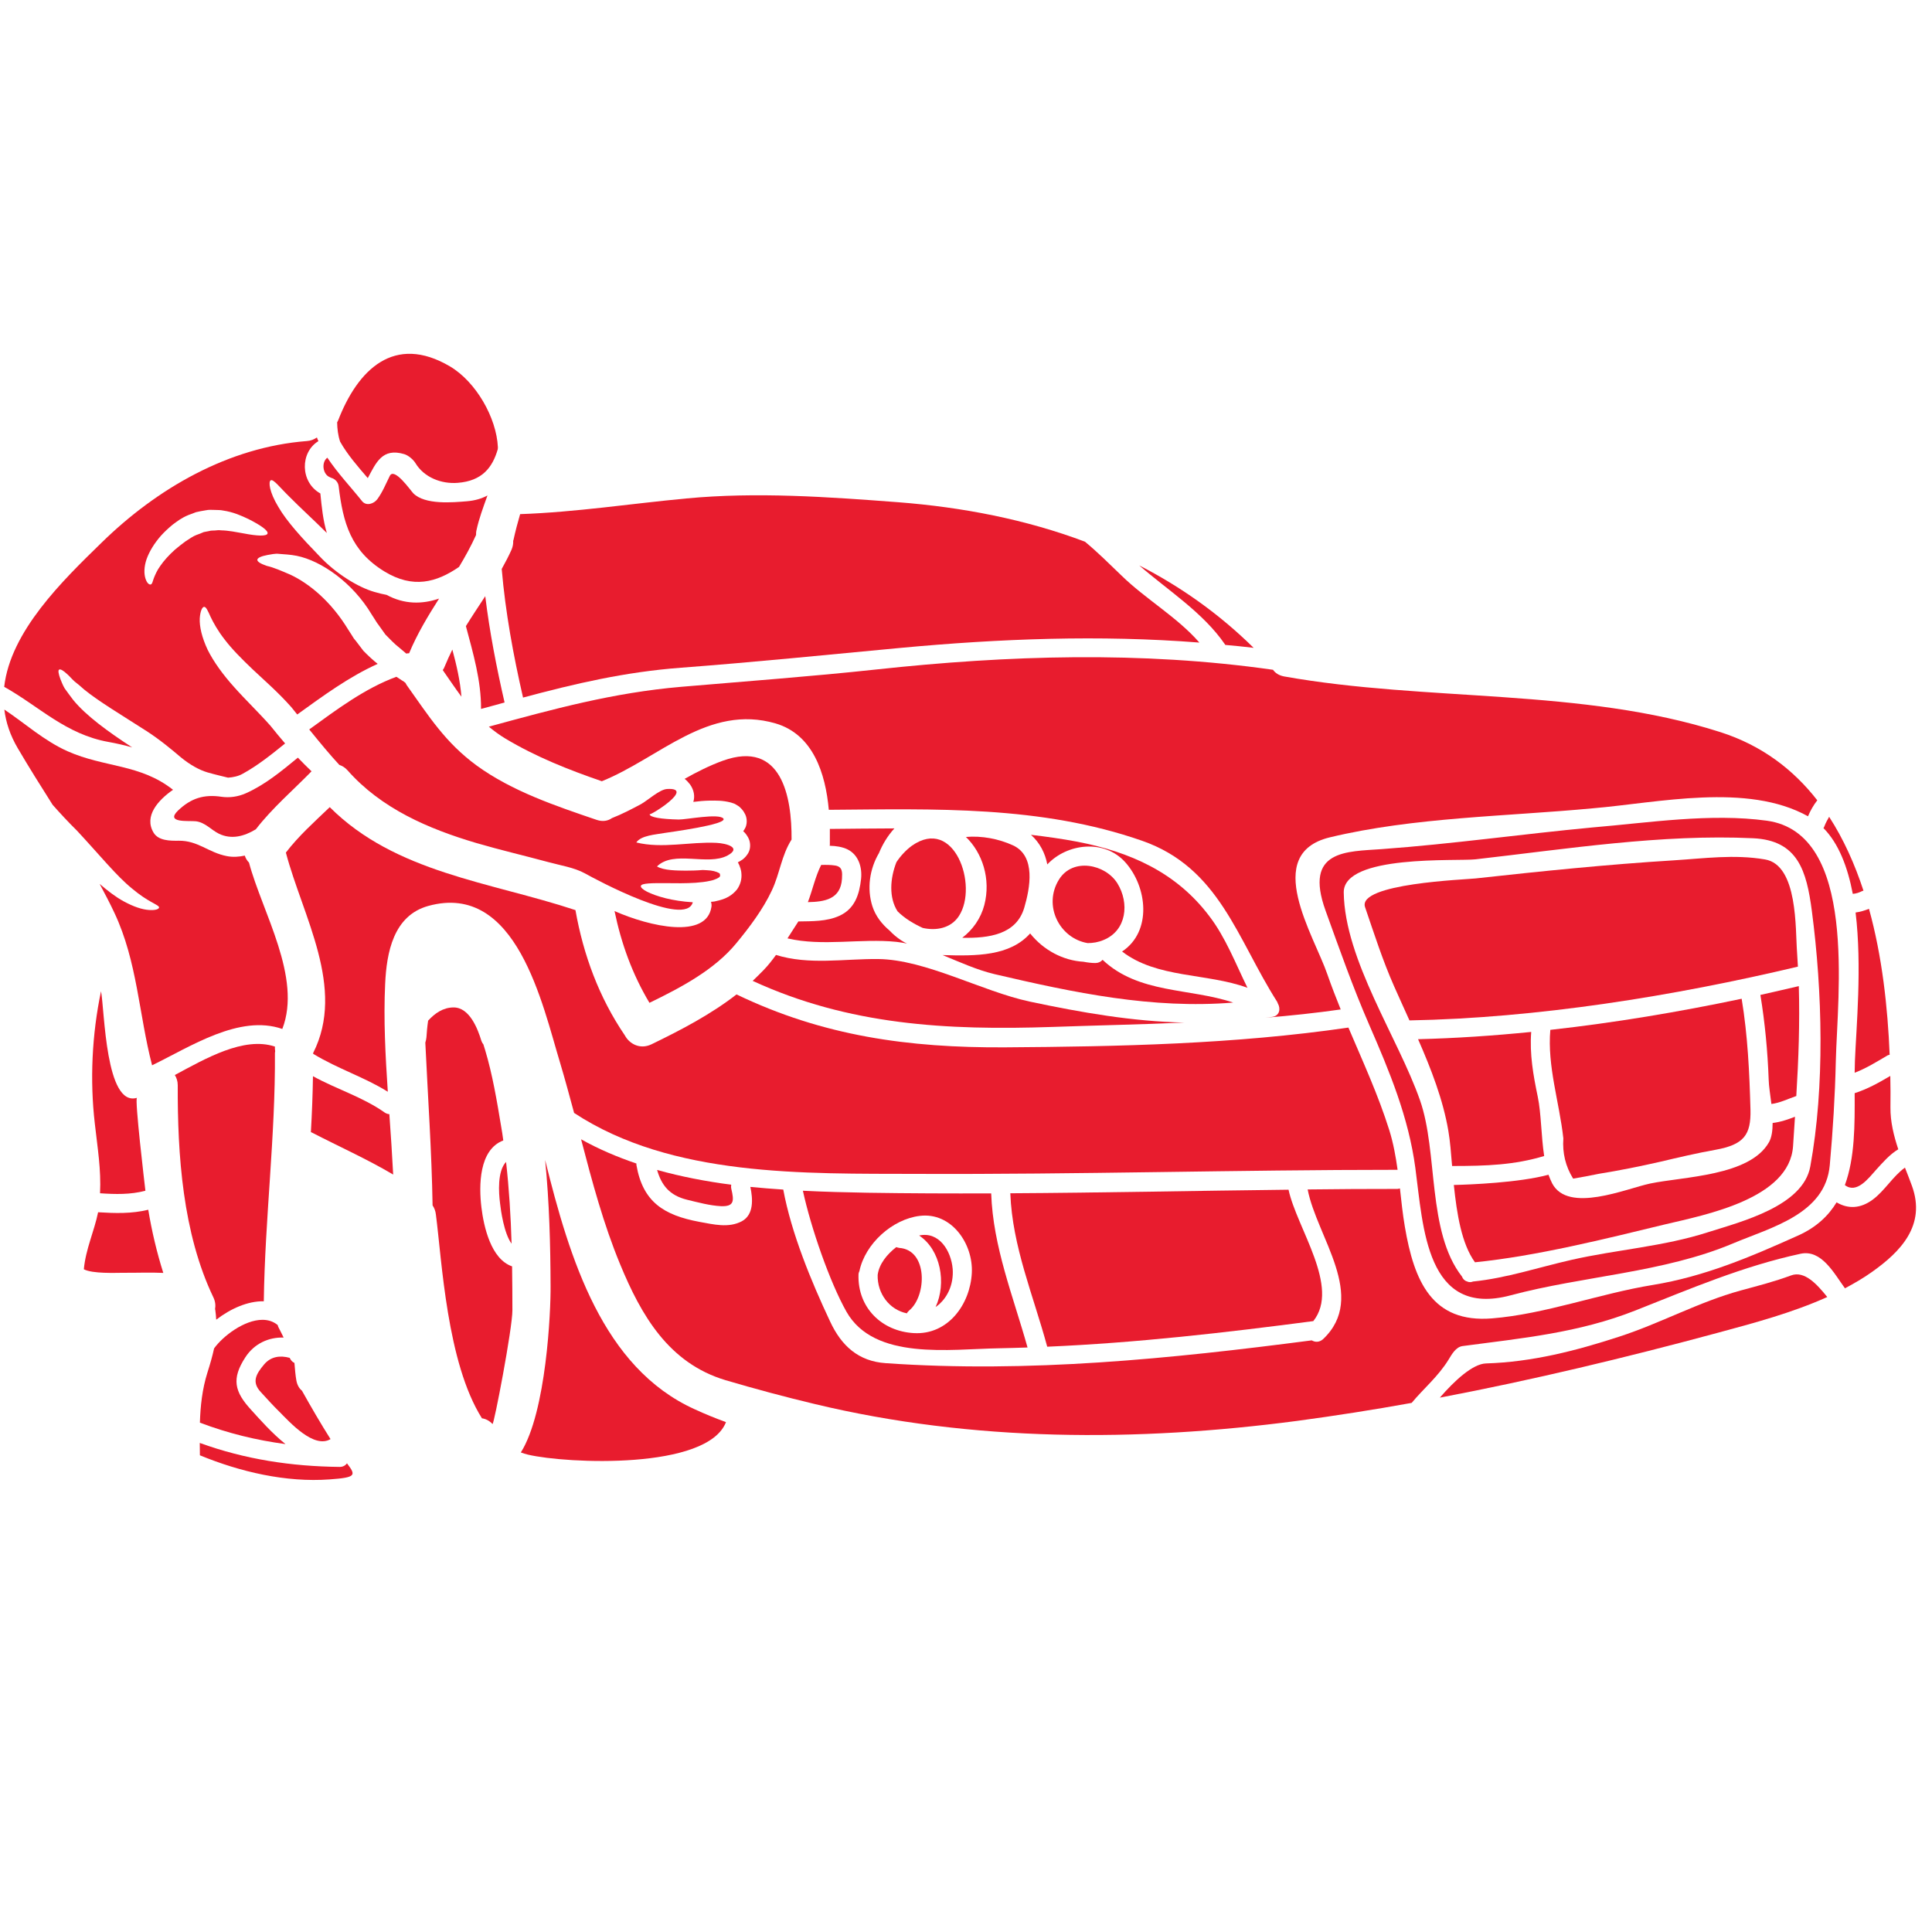 <svg xmlns="http://www.w3.org/2000/svg" xmlns:xlink="http://www.w3.org/1999/xlink" width="500" zoomAndPan="magnify" viewBox="0 0 375 375" height="500" preserveAspectRatio="xMidYMid meet" version="1.2"><g id="c0c97d5972"><path style=" stroke:none;fill-rule:nonzero;fill:#e81c2e;fill-opacity:1;" d="M 152.848 182.137 C 159.652 183.746 167.109 182.098 174.016 182.816 C 174.68 182.891 175.375 183.004 176.051 183.156 C 175.648 182.953 175.285 182.766 174.906 182.512 C 174.066 181.945 173.324 181.332 172.684 180.641 C 171.172 179.367 169.965 177.836 169.336 175.922 C 168.23 172.465 168.797 168.652 170.605 165.586 C 171.324 163.824 172.328 162.188 173.602 160.793 C 169.438 160.816 165.25 160.844 161.074 160.895 C 161.086 161.938 161.086 162.957 161.074 163.926 C 161.074 164 161.047 164.062 161.047 164.164 C 162.254 164.188 163.465 164.363 164.531 164.879 C 166.656 165.949 167.363 168.352 167.137 170.578 C 166.797 173.645 165.914 176.402 162.922 177.758 C 160.469 178.879 157.629 178.805 154.961 178.852 C 154.281 179.91 153.566 181.027 152.848 182.137 "/><path style=" stroke:none;fill-rule:nonzero;fill:#e81c2e;fill-opacity:1;" d="M 162.129 168 C 161.238 167.859 160.332 167.859 159.387 167.887 C 158.242 170.164 157.727 172.703 156.809 175.105 C 160.031 175.043 163.172 174.562 163.426 170.578 C 163.488 169.32 163.574 168.25 162.129 168 "/><path style=" stroke:none;fill-rule:nonzero;fill:#e81c2e;fill-opacity:1;" d="M 87.801 126.082 C 87.285 127.148 86.781 128.219 86.34 129.301 C 86.242 129.578 86.102 129.852 85.938 130.066 C 87.184 131.852 88.352 133.59 89.562 135.223 C 89.32 132.156 88.617 129.109 87.801 126.082 "/><path style=" stroke:none;fill-rule:nonzero;fill:#e81c2e;fill-opacity:1;" d="M 176.984 164.164 C 175.875 164.98 174.809 166.102 173.988 167.359 C 172.758 170.527 172.504 174.227 174.215 176.891 C 175.648 178.301 177.336 179.293 179.098 180.109 C 181.699 180.703 184.594 180.188 186.152 177.758 C 189.914 171.91 185.234 158.352 176.984 164.164 "/><path style=" stroke:none;fill-rule:nonzero;fill:#e81c2e;fill-opacity:1;" d="M 142.961 183.027 C 145.477 179.984 148.145 176.426 149.805 172.855 C 151.363 169.57 151.664 166.074 153.641 162.957 C 153.715 154.656 151.715 143.562 140.32 147.648 C 137.719 148.594 135.289 149.824 132.887 151.172 C 133.289 151.484 133.629 151.863 133.934 152.254 C 134.727 153.371 134.902 154.578 134.574 155.648 C 135.566 155.523 136.609 155.422 137.742 155.398 C 138.988 155.398 140.195 155.336 141.883 155.773 L 142.547 156 C 142.848 156.141 143.137 156.34 143.414 156.516 L 143.516 156.594 L 143.98 157.059 C 144.031 157.109 144.332 157.461 144.523 157.852 C 144.949 158.516 145.102 159.637 144.723 160.555 C 144.574 160.844 144.434 161.121 144.258 161.348 C 144.332 161.395 144.41 161.473 144.461 161.523 C 144.574 161.66 144.609 161.66 144.797 161.91 C 145 162.215 145.203 162.477 145.34 162.832 C 145.641 163.473 145.719 164.516 145.363 165.309 C 145.023 166.051 144.547 166.488 144.184 166.793 C 143.844 167.043 143.516 167.207 143.215 167.383 C 143.668 168.125 143.895 169.117 143.895 169.395 C 144.031 170.578 143.73 171.672 143.074 172.613 C 141.629 174.387 139.996 174.664 138.711 174.969 C 138.461 175.016 138.246 175.016 137.996 175.043 C 138.094 175.332 138.145 175.66 138.094 176 C 137.152 182.363 126.133 179.859 119.281 176.84 C 120.59 183.156 122.738 189.102 126.059 194.648 C 132.195 191.668 138.711 188.234 142.961 183.027 "/><path style=" stroke:none;fill-rule:nonzero;fill:#e81c2e;fill-opacity:1;" d="M 97.938 136.355 C 96.379 129.551 95.031 122.672 94.188 115.719 C 92.93 117.641 91.637 119.578 90.43 121.527 C 91.836 126.797 93.398 132.105 93.371 137.602 C 94.906 137.172 96.441 136.785 97.938 136.355 "/><path style=" stroke:none;fill-rule:nonzero;fill:#e81c2e;fill-opacity:1;" d="M 234.699 177.785 C 228.273 169.293 219.355 165.359 209.078 163.371 C 206.086 162.805 203.105 162.391 200.113 162.039 C 201.848 163.598 202.867 165.609 203.281 167.785 C 207.145 163.672 214.348 162.832 218.41 167.359 C 222.699 172.137 223.656 180.801 217.797 184.688 C 224.586 189.922 234.184 188.828 242.133 191.73 C 239.805 186.992 237.895 181.945 234.699 177.785 "/><path style=" stroke:none;fill-rule:nonzero;fill:#e81c2e;fill-opacity:1;" d="M 204.25 199.328 C 212.84 199.027 221.367 198.852 229.855 198.484 C 219.82 198.258 209.973 196.551 199.824 194.398 C 190.578 192.41 179.66 186.25 170.457 186.148 C 163.789 186.086 157.035 187.344 150.621 185.355 C 149.879 186.375 149.086 187.395 148.219 188.285 C 147.527 189.004 146.812 189.695 146.094 190.387 C 164.734 198.977 183.773 200.02 204.25 199.328 "/><path style=" stroke:none;fill-rule:nonzero;fill:#e81c2e;fill-opacity:1;" d="M 237.781 125.098 C 237.805 125.125 237.805 125.148 237.805 125.176 C 239.641 125.34 241.465 125.516 243.328 125.742 C 236.609 119.125 229.141 113.855 221.117 109.742 C 226.801 114.672 233.543 118.91 237.781 125.098 "/><path style=" stroke:none;fill-rule:nonzero;fill:#e81c2e;fill-opacity:1;" d="M 239.363 194.598 C 230.863 191.746 221.016 192.914 214.008 186.297 C 213.707 186.652 213.27 186.902 212.652 186.926 C 211.859 186.926 211.094 186.828 210.312 186.676 C 206.352 186.449 202.539 184.426 199.949 181.18 C 196.012 185.582 189.547 185.582 182.957 185.379 C 186.301 186.75 189.609 188.262 193.031 189.078 C 208.465 192.688 223.656 195.883 239.363 194.598 "/><path style=" stroke:none;fill-rule:nonzero;fill:#e81c2e;fill-opacity:1;" d="M 214.234 182.438 C 218.688 180.602 219.254 175.281 216.879 171.445 C 214.551 167.734 208.238 166.414 205.559 170.703 C 202.402 175.758 205.633 182.125 211.105 183.055 C 212.125 183.055 213.191 182.891 214.234 182.438 "/><path style=" stroke:none;fill-rule:nonzero;fill:#e81c2e;fill-opacity:1;" d="M 343.301 209.578 C 343.324 210.762 343.602 212.473 343.828 214.281 C 345.465 214.082 347 213.312 348.559 212.773 C 348.582 212.746 348.621 212.773 348.66 212.746 C 349.098 205.641 349.352 198.484 349.148 191.406 C 346.672 191.973 344.195 192.562 341.691 193.117 C 342.582 198.562 343.098 204.031 343.301 209.578 "/><path style=" stroke:none;fill-rule:nonzero;fill:#e81c2e;fill-opacity:1;" d="M 361.5 172.93 C 361.574 172.902 361.648 172.902 361.699 172.879 C 360.016 167.734 357.84 162.879 355.035 158.543 C 354.695 159.145 354.367 159.711 354.117 160.379 C 354.078 160.527 354.004 160.605 353.93 160.73 C 356.895 163.723 358.633 168.301 359.625 173.496 C 360.293 173.457 360.91 173.23 361.5 172.93 "/><path style=" stroke:none;fill-rule:nonzero;fill:#e81c2e;fill-opacity:1;" d="M 47.691 153.988 C 46.234 154.629 44.598 154.883 43.012 154.656 C 39.566 154.141 37.066 154.934 34.551 157.332 C 31.996 159.812 36.699 159.258 38.031 159.41 C 39.844 159.637 40.988 161.094 42.512 161.836 C 44.914 162.98 47.34 162.363 49.652 160.969 C 52.848 156.832 56.824 153.449 60.469 149.711 C 59.602 148.871 58.711 148 57.816 147.059 C 54.648 149.66 51.477 152.305 47.691 153.988 "/><path style=" stroke:none;fill-rule:nonzero;fill:#e81c2e;fill-opacity:1;" d="M 343.352 221.715 C 339.617 228.293 326.762 228.367 320.273 229.727 C 315.617 230.719 304.387 235.574 301.281 229.703 C 301.016 229.188 300.789 228.621 300.562 228.016 C 294.84 229.562 285.32 229.93 282.188 230.004 C 282.77 235.602 283.688 241.422 286.289 245.008 C 298.148 243.824 311.633 240.453 323.203 237.648 C 331.25 235.75 347.336 232.633 348.031 222.484 C 348.156 220.57 348.281 218.66 348.406 216.762 C 347 217.301 345.59 217.793 344.066 217.969 C 344.066 219.426 343.891 220.773 343.352 221.715 "/><path style=" stroke:none;fill-rule:nonzero;fill:#e81c2e;fill-opacity:1;" d="M 360.039 205.93 C 360.016 206.699 360.016 207.453 359.988 208.219 C 362.203 207.379 364.23 206.105 366.254 204.926 C 366.43 204.801 366.605 204.773 366.781 204.723 C 366.406 195.516 365.324 185.605 362.77 176.402 C 361.926 176.738 361.086 176.992 360.168 177.117 C 361.438 187.57 360.293 199.48 360.039 205.93 "/><path style=" stroke:none;fill-rule:nonzero;fill:#e81c2e;fill-opacity:1;" d="M 305.344 228.77 C 307.027 228.496 308.715 228.168 310.375 227.828 C 314.359 227.188 318.297 226.395 322.234 225.5 C 325.793 224.66 329.367 223.816 332.961 223.176 C 338.508 222.18 339.879 220.27 339.766 215.391 C 339.566 208.172 339.238 201.012 338.055 193.855 C 325.918 196.41 313.418 198.512 300.918 199.895 C 300.301 206.949 302.676 213.957 303.445 220.961 C 303.242 223.816 303.883 226.418 305.344 228.77 "/><path style=" stroke:none;fill-rule:nonzero;fill:#e81c2e;fill-opacity:1;" d="M 358.09 230.027 C 360.367 231.766 362.645 228.746 364.078 227.137 C 365.387 225.703 366.758 224.094 368.453 223.074 C 367.574 220.418 366.906 217.727 366.934 214.922 C 366.957 212.973 366.957 210.91 366.906 208.836 C 364.695 210.145 362.469 211.391 359.988 212.184 C 360.016 218.344 360.039 224.734 358.09 230.027 "/><path style=" stroke:none;fill-rule:nonzero;fill:#e81c2e;fill-opacity:1;" d="M 298.488 212.926 C 297.598 208.66 296.879 204.625 297.207 200.297 C 289.797 201.039 282.441 201.531 275.246 201.707 C 277.789 207.516 280.113 213.488 281.133 219.551 C 281.461 221.465 281.648 223.816 281.852 226.32 C 288.602 226.32 293.961 226.117 299.723 224.383 C 299.129 220.496 299.156 216.156 298.488 212.926 "/><path style=" stroke:none;fill-rule:nonzero;fill:#e81c2e;fill-opacity:1;" d="M 132.195 129.602 C 146.383 128.531 160.508 127.098 174.68 125.766 C 194.125 123.953 213.492 123.211 232.801 124.723 C 228.484 119.766 222.348 116.281 217.668 111.703 C 215.367 109.492 213.066 107.191 210.59 105.141 C 199.117 100.824 186.844 98.449 174.316 97.48 C 160.723 96.449 146.836 95.457 133.215 96.75 C 122.438 97.758 111.773 99.418 100.957 99.793 C 100.477 101.43 100.039 103.102 99.66 104.836 C 99.637 104.887 99.609 104.938 99.609 104.988 C 99.637 105.504 99.547 106.082 99.297 106.676 C 98.73 107.957 98.051 109.227 97.383 110.434 C 98.102 118.859 99.637 127.176 101.523 135.398 C 111.594 132.695 121.332 130.418 132.195 129.602 "/><path style=" stroke:none;fill-rule:nonzero;fill:#e81c2e;fill-opacity:1;" d="M 170.016 129.953 C 157.402 131.312 144.824 132.23 132.195 133.312 C 118.953 134.457 107.422 137.625 94.883 141.047 C 95.875 141.863 96.918 142.656 98.102 143.359 C 104.023 146.906 110.34 149.41 116.816 151.637 C 128.035 147.109 137.453 136.605 150.547 140.418 C 157.805 142.555 160.23 150.078 160.871 157.184 C 181.422 157.031 201.949 156.316 221.656 163.184 C 236.711 168.426 240.105 182.234 247.879 194.422 C 247.953 194.551 247.98 194.676 248.031 194.777 C 248.598 195.758 248.395 197.152 246.988 197.367 C 246.52 197.441 246.043 197.492 245.578 197.543 C 250.457 197.152 255.363 196.625 260.23 195.934 C 259.324 193.68 258.445 191.43 257.652 189.152 C 255.109 181.672 244.812 165.723 258.129 162.527 C 274.402 158.617 292.488 158.465 309.117 156.895 C 321.844 155.824 339.113 151.863 350.934 158.441 C 351.398 157.332 351.992 156.289 352.734 155.336 C 348.078 149.359 341.969 144.68 333.918 142.102 C 306.977 133.488 277.02 136.254 249.211 131.289 C 248.195 131.086 247.527 130.621 247.086 130.004 C 221.504 126.355 195.684 127.176 170.016 129.953 "/><path style=" stroke:none;fill-rule:nonzero;fill:#e81c2e;fill-opacity:1;" d="M 67.449 149.512 C 73.992 156.93 83.121 160.867 92.43 163.621 C 97.059 164.98 101.773 166.074 106.426 167.332 C 108.703 167.961 111.434 168.375 113.508 169.508 C 115.734 170.754 133.113 180.109 134.473 175.129 C 132.473 175.016 130.711 174.715 129.254 174.363 C 126.086 173.57 124.223 172.516 124.398 171.938 C 124.551 171.422 126.512 171.395 129.645 171.422 C 131.191 171.445 133.039 171.469 135 171.344 C 135.969 171.27 136.977 171.168 137.895 170.953 C 138.812 170.777 139.629 170.324 139.707 170.164 C 139.742 170.137 139.742 169.988 139.781 169.988 C 139.805 169.961 139.742 169.711 139.719 169.609 C 139.68 169.422 138.785 169.066 137.945 168.969 C 137.453 168.918 136.926 168.891 136.41 168.867 C 135.203 168.969 134.082 168.992 133.09 168.992 C 131.504 168.969 128.875 168.992 127.52 168.176 C 130.789 164.957 137.352 168.125 141.215 166.051 C 144.008 164.539 141.062 163.699 139.062 163.598 C 133.883 163.348 128.586 164.766 123.508 163.523 C 124.426 162.137 127.316 161.988 128.926 161.688 C 129.77 161.547 141.391 160.027 140.398 158.867 C 139.504 157.824 133.164 159.094 131.73 159.07 C 128.336 158.992 126.086 158.641 126.086 158.027 C 126.059 158.441 135.113 152.805 129.469 153.145 C 128.035 153.223 125.695 155.371 124.426 156.078 C 122.586 157.059 120.738 158.027 118.777 158.793 C 118.012 159.332 117.016 159.535 115.836 159.145 C 107.887 156.441 99.371 153.574 92.527 148.594 C 86.418 144.117 83.273 139.059 78.934 132.973 C 78.844 132.82 78.77 132.695 78.695 132.543 C 78.645 132.496 78.367 132.281 78.293 132.23 C 78.23 132.207 78.027 132.078 78.027 132.078 C 77.676 131.828 77.297 131.602 76.934 131.363 C 70.77 133.641 65.352 137.727 60.02 141.586 C 62.156 144.215 64.055 146.52 65.867 148.469 C 66.406 148.645 66.961 148.957 67.449 149.512 "/><path style=" stroke:none;fill-rule:nonzero;fill:#e81c2e;fill-opacity:1;" d="M 351.375 226.418 C 349.965 234.117 338.031 237.109 331.566 239.16 C 322.875 241.965 313.859 242.531 305.004 244.543 C 298.59 246 292.441 248.078 285.91 248.742 C 285.535 248.895 285.121 248.918 284.73 248.719 C 284.25 248.578 283.938 248.227 283.773 247.789 C 276.945 239.07 279.172 223.641 275.613 213.539 C 271.398 201.48 260.996 186.348 260.82 173.23 C 260.734 165.797 282.918 167.207 286.402 166.793 C 304.062 164.793 322.512 161.863 340.281 162.703 C 348.996 163.105 350.656 169.066 351.676 176.789 C 353.727 192.398 354.219 210.887 351.375 226.418 Z M 342.938 159.297 C 332.02 157.801 320.035 159.688 309.117 160.605 C 295.445 161.887 281.852 163.824 268.152 164.816 C 261.449 165.309 253.023 164.906 257.285 176.738 C 259.992 184.223 262.582 191.617 265.777 198.949 C 269.715 207.992 273.41 216.887 274.719 226.707 C 276.254 238.152 276.77 255.824 293.207 251.422 C 307.355 247.637 322.852 247.047 336.371 241.348 C 343.777 238.23 354.332 235.652 355.16 226.141 C 355.766 219.426 356.18 212.699 356.332 205.93 C 356.633 193.191 360.594 161.711 342.938 159.297 "/><path style=" stroke:none;fill-rule:nonzero;fill:#e81c2e;fill-opacity:1;" d="M 342.582 166.816 C 336.598 165.797 330.848 166.617 324.852 166.992 C 311.984 167.785 299.23 169.094 286.402 170.504 C 284.527 170.727 263.398 171.469 264.957 176.074 C 266.719 181.23 268.379 186.426 270.582 191.406 C 271.551 193.605 272.566 195.809 273.574 198.059 C 298.262 197.617 324.852 193.355 348.973 187.621 C 348.922 186.699 348.871 185.781 348.809 184.863 C 348.457 180.414 349.023 167.898 342.582 166.816 "/><path style=" stroke:none;fill-rule:nonzero;fill:#e81c2e;fill-opacity:1;" d="M 186.77 182.023 C 192.012 182.137 197.27 181.367 198.805 176.199 C 199.91 172.438 201.133 166.176 196.629 164.086 C 193.824 162.805 190.578 162.188 187.484 162.453 C 190.68 165.535 192.363 170.602 191.059 175.66 C 190.379 178.273 188.793 180.488 186.77 182.023 "/><path style=" stroke:none;fill-rule:nonzero;fill:#e81c2e;fill-opacity:1;" d="M 178.406 239.812 C 182.555 242.555 183.773 249.02 181.598 253.699 C 183.875 252.113 185.133 249.32 184.918 246.316 C 184.617 242.73 182.242 238.973 178.406 239.812 "/><path style=" stroke:none;fill-rule:nonzero;fill:#e81c2e;fill-opacity:1;" d="M 177.359 258.754 C 171.148 258.402 166.469 253.824 166.633 247.461 C 166.633 247.16 166.707 246.918 166.82 246.691 C 167.93 241.398 173.199 236.645 178.516 236.004 C 184.668 235.234 188.93 241.398 188.629 247.109 C 188.301 253.156 184.027 259.145 177.359 258.754 Z M 168.406 231.512 C 164.281 231.438 160.078 231.336 155.84 231.121 C 157.402 238.316 161.047 248.844 164.305 254.617 C 169.715 264.125 184.391 261.848 193.949 261.699 C 195.785 261.672 197.621 261.598 199.445 261.547 C 196.68 251.648 192.742 242.016 192.391 231.637 C 184.391 231.664 176.391 231.637 168.406 231.512 "/><path style=" stroke:none;fill-rule:nonzero;fill:#e81c2e;fill-opacity:1;" d="M 174.531 242.215 C 174.316 242.191 174.141 242.113 173.965 242.066 C 172.141 243.473 170.633 245.359 170.355 247.461 C 170.254 251.07 172.633 254.238 176.027 254.918 C 176.117 254.719 176.277 254.543 176.469 254.363 C 179.887 251.574 180.152 242.605 174.531 242.215 "/><path style=" stroke:none;fill-rule:nonzero;fill:#e81c2e;fill-opacity:1;" d="M 254.91 256.426 C 260.191 249.812 251.715 238.418 250.105 230.922 C 232.109 231.121 214.109 231.512 196.102 231.613 C 196.477 241.914 200.59 251.496 203.258 261.371 L 203.258 261.395 C 220.551 260.652 237.73 258.68 254.91 256.426 "/><path style=" stroke:none;fill-rule:nonzero;fill:#e81c2e;fill-opacity:1;" d="M 127.543 227.086 C 128.387 230.027 129.922 232.027 133.367 232.871 C 135.465 233.375 137.793 234.016 139.945 234.117 C 142.523 234.215 142.496 233.074 141.957 230.797 C 141.883 230.469 141.883 230.203 141.93 229.953 C 137.051 229.312 132.223 228.395 127.543 227.086 "/><path style=" stroke:none;fill-rule:nonzero;fill:#e81c2e;fill-opacity:1;" d="M 71.387 92.801 C 72.996 89.809 74.191 86.867 78.469 88.148 C 79.285 88.398 80.203 89.191 80.633 89.883 C 82.305 92.664 85.648 93.973 88.844 93.719 C 93.598 93.355 95.598 90.727 96.617 87.191 C 96.617 87.066 96.641 86.941 96.641 86.816 C 96.379 81.094 92.402 74.113 87.336 71.117 C 76.531 64.754 69.449 71.711 65.613 81.645 C 65.578 81.758 65.488 81.859 65.438 81.961 C 65.465 83.254 65.602 84.488 66.016 85.723 C 67.449 88.273 69.477 90.574 71.387 92.801 "/><path style=" stroke:none;fill-rule:nonzero;fill:#e81c2e;fill-opacity:1;" d="M 108.727 206.332 C 109.684 209.527 110.551 212.773 111.434 216.02 C 130.398 228.496 156.195 227.777 178.051 227.852 C 209.129 227.98 240.184 227.059 271.262 227.059 C 271.262 227.059 271.262 227.059 271.273 227.059 C 270.906 224.434 270.441 221.855 269.664 219.375 C 267.512 212.523 264.52 206.031 261.727 199.453 C 239.641 202.672 217.281 203.141 194.992 203.289 C 176.316 203.391 159.738 201.09 142.961 193.016 C 137.918 196.926 132.195 199.918 126.426 202.711 C 124.223 203.754 122.172 202.625 121.281 200.965 C 116.273 193.605 113.23 185.344 111.695 176.652 C 95.133 171.168 76.758 169.422 64.004 156.668 C 61.062 159.484 57.969 162.238 55.488 165.484 C 58.762 177.91 67.16 191.746 60.785 204.383 C 60.785 204.398 60.785 204.422 60.785 204.445 C 60.785 204.473 60.785 204.523 60.785 204.547 C 65.738 207.543 70.672 209.039 75.273 211.906 C 74.809 204.898 74.43 197.895 74.758 190.977 C 75.035 184.914 76.344 177.707 83.148 175.836 C 100.301 171.117 105.281 195.016 108.727 206.332 "/><path style=" stroke:none;fill-rule:nonzero;fill:#e81c2e;fill-opacity:1;" d="M 347.641 247.562 C 344.371 248.77 341.25 249.562 337.879 250.48 C 329.742 252.703 322.309 256.844 314.285 259.445 C 305.871 262.188 297.355 264.375 288.441 264.641 C 285.836 264.715 282.277 268.035 279.473 271.281 C 297.598 267.836 315.582 263.508 333.379 258.703 C 340.383 256.816 347.867 254.816 354.672 251.75 C 352.734 249.348 350.27 246.566 347.641 247.562 "/><path style=" stroke:none;fill-rule:nonzero;fill:#e81c2e;fill-opacity:1;" d="M 105.809 225.148 C 106.629 233.398 106.84 241.688 106.867 249.637 C 106.918 254.414 106.051 274.074 101.094 281.922 C 101.547 282.098 102.012 282.223 102.488 282.348 C 110.012 284.109 137.277 285.344 140.914 276.035 C 138.836 275.27 136.801 274.449 134.824 273.531 C 116.992 265.457 110.578 244.418 105.809 225.148 "/><path style=" stroke:none;fill-rule:nonzero;fill:#e81c2e;fill-opacity:1;" d="M 93.445 234.367 C 92.93 230.129 92.957 223.148 97.688 221.363 C 97.559 220.418 97.434 219.477 97.258 218.559 C 96.441 213.641 95.598 208.586 94.164 203.805 C 94.062 203.441 93.926 203.09 93.824 202.711 C 93.672 202.547 93.547 202.32 93.445 202.047 C 92.73 199.691 91.145 195.543 88.051 195.543 C 86.016 195.543 84.406 196.676 83.098 198.109 C 82.922 199.305 82.832 200.398 82.77 201.352 C 82.73 201.73 82.656 202.047 82.555 202.371 C 83.047 212.898 83.789 223.414 83.965 233.965 C 84.293 234.457 84.531 235.035 84.605 235.727 C 85.773 244.645 86.719 264.488 93.547 275.293 C 94.266 275.395 94.957 275.734 95.598 276.398 C 95.848 276.676 99.484 257.762 99.457 254.289 C 99.457 251.473 99.434 248.617 99.395 245.801 C 95.285 244.391 93.898 238.078 93.445 234.367 "/><path style=" stroke:none;fill-rule:nonzero;fill:#e81c2e;fill-opacity:1;" d="M 97.059 233.551 C 97.207 234.91 97.824 239.41 99.297 241.398 C 99.145 236.09 98.816 230.77 98.227 225.527 C 96.516 227.324 96.793 231.488 97.059 233.551 "/><path style=" stroke:none;fill-rule:nonzero;fill:#e81c2e;fill-opacity:1;" d="M 371.109 230.18 C 370.668 228.984 370.215 227.801 369.75 226.633 C 367.398 228.316 365.789 231.172 363.461 232.871 C 361.133 234.582 358.734 234.707 356.48 233.375 C 354.871 236.027 352.52 238.23 349.074 239.789 C 339.844 243.938 330.898 247.762 320.801 249.41 C 310.551 251.07 299.848 255.082 289.598 255.898 C 277.938 256.844 274.469 248.656 272.68 238.102 C 272.266 235.676 272 233.172 271.727 230.672 C 271.574 230.695 271.422 230.77 271.262 230.77 C 265.438 230.77 259.613 230.797 253.816 230.871 C 255.578 240.078 265.523 251.699 256.797 259.938 C 256.066 260.578 255.25 260.539 254.609 260.164 C 227.078 263.746 199.695 266.527 171.914 264.59 C 166.621 264.227 163.324 261.23 161.125 256.504 C 157.449 248.691 153.613 239.41 152.031 230.895 C 149.906 230.77 147.766 230.57 145.641 230.379 C 146.133 232.656 146.359 235.75 144.008 237.035 C 141.414 238.418 138.484 237.648 135.742 237.16 C 128.902 235.875 124.777 233.348 123.531 226.141 C 123.508 226.043 123.531 225.941 123.531 225.84 C 119.82 224.582 116.199 223.047 112.789 221.137 C 114.941 229.387 117.141 237.613 120.363 245.387 C 124.473 255.359 129.82 264.59 140.812 267.887 C 146.508 269.57 152.309 271.129 158.105 272.512 C 188.77 279.871 220.664 279.895 251.84 275.785 C 259.238 274.789 266.645 273.633 274 272.301 C 276.355 269.469 279.145 267.195 281.184 263.875 C 281.773 262.906 282.566 261.445 283.887 261.27 C 295.496 259.723 306.363 258.73 317.43 254.363 C 328.008 250.176 338.359 245.75 349.512 243.348 C 353.551 242.504 355.953 247.094 358.105 250.062 C 359.914 249.094 361.676 248.078 363.336 246.895 C 368.906 242.957 373.887 237.828 371.109 230.18 "/><path style=" stroke:none;fill-rule:nonzero;fill:#e81c2e;fill-opacity:1;" d="M 25.656 172.488 C 27.117 173.723 28.449 174.562 29.316 175.043 C 30.262 175.582 30.953 175.887 30.875 176.176 C 30.801 176.449 30.211 176.715 28.953 176.629 C 27.605 176.551 25.934 176 23.996 174.941 C 22.488 174.125 20.93 172.93 19.344 171.57 C 20.336 173.434 21.32 175.281 22.211 177.191 C 26.664 186.652 26.941 196.852 29.52 206.773 C 36.914 203.191 46.461 196.824 54.797 199.719 C 58.66 189.746 50.887 177.043 48.332 167.434 C 47.957 167.043 47.668 166.59 47.516 166.074 C 46.371 166.312 45.238 166.402 44.059 166.176 C 40.434 165.484 38.438 163.133 34.664 163.184 C 33.051 163.207 30.738 163.207 29.797 161.598 C 27.91 158.414 30.676 155.309 33.582 153.297 C 27.219 148.266 20.312 149.008 13.129 145.824 C 8.566 143.789 4.906 140.441 0.844 137.727 C 1.145 140.203 1.961 142.719 3.473 145.273 C 5.621 148.934 7.898 152.555 10.215 156.215 C 11.621 157.801 13.145 159.461 14.93 161.219 C 19.27 165.875 22.664 170.086 25.656 172.488 "/><path style=" stroke:none;fill-rule:nonzero;fill:#e81c2e;fill-opacity:1;" d="M 55.051 259.621 C 54.723 258.93 54.371 258.25 54.031 257.586 C 53.957 257.457 53.957 257.348 53.906 257.195 C 53.039 256.477 52.02 256.176 50.938 256.176 C 47.441 256.176 43.305 259.297 41.555 261.723 C 41.227 263.23 40.789 264.766 40.258 266.426 C 39.254 269.621 38.902 272.867 38.801 276.137 C 44.27 278.211 49.766 279.543 55.414 280.297 C 52.723 278.137 50.332 275.395 48.75 273.656 C 45.492 270.113 44.914 267.621 47.617 263.457 C 49.328 260.805 52.145 259.523 55.051 259.621 "/><path style=" stroke:none;fill-rule:nonzero;fill:#e81c2e;fill-opacity:1;" d="M 64.156 279.332 C 62.219 276.262 60.395 273.129 58.609 269.934 C 58.094 269.52 57.691 268.855 57.527 267.961 C 57.352 266.992 57.25 265.809 57.148 264.539 C 56.734 264.375 56.434 264 56.23 263.559 C 54.422 263.055 52.57 263.258 51.238 264.867 C 49.703 266.703 48.801 268.238 50.609 270.188 C 51.805 271.48 52.961 272.789 54.23 274.023 C 56.258 276.059 60.91 281.254 64.156 279.332 "/><path style=" stroke:none;fill-rule:nonzero;fill:#e81c2e;fill-opacity:1;" d="M 28.449 108.535 C 28.977 107.051 29.945 105.453 31.254 103.969 C 31.922 103.227 32.688 102.512 33.531 101.82 C 34.449 101.152 35.191 100.535 36.598 99.957 C 37.09 99.793 37.566 99.594 38.031 99.418 C 38.648 99.266 39.289 99.152 39.918 99.051 C 40.562 98.902 41.102 98.977 41.668 98.977 C 42.223 99.004 42.789 98.977 43.277 99.09 C 45.34 99.391 46.926 100.133 48.207 100.738 C 50.711 101.996 52.082 103.016 51.93 103.555 C 51.754 104.121 49.918 104.047 47.277 103.531 C 45.957 103.305 44.422 102.965 42.887 102.938 C 42.484 102.863 42.121 102.938 41.719 102.965 C 41.328 102.988 40.902 102.965 40.586 103.078 C 40.258 103.152 39.918 103.203 39.543 103.277 C 39.078 103.48 38.613 103.68 38.109 103.844 C 37.594 104.02 36.648 104.648 35.984 105.09 C 35.266 105.605 34.602 106.16 33.973 106.676 C 32.762 107.754 31.797 108.852 31.129 109.816 C 30.438 110.762 30.086 111.656 29.859 112.219 C 29.621 112.863 29.543 113.43 29.215 113.453 C 28.953 113.477 28.551 113.238 28.25 112.348 C 27.934 111.402 27.934 110.043 28.449 108.535 Z M 25.656 145.07 C 21.027 142.055 16.715 138.934 14.211 135.863 C 13.57 135.023 13.031 134.281 12.551 133.613 C 12.137 132.922 11.938 132.293 11.723 131.805 C 11.344 130.77 11.246 130.117 11.469 129.98 C 11.723 129.805 12.289 130.145 13.082 130.883 C 13.496 131.238 13.922 131.777 14.488 132.281 C 15.055 132.723 15.684 133.238 16.312 133.816 C 19.117 136.117 23.48 138.707 28.449 141.902 C 30.953 143.512 33.254 145.422 35.117 147.008 C 36.875 148.441 38.637 149.438 40.285 149.926 C 41.867 150.379 43.266 150.691 44.27 150.945 C 45.289 150.871 46.258 150.668 47.125 150.176 C 50.094 148.543 52.723 146.418 55.34 144.305 C 54.371 143.172 53.414 142.027 52.496 140.871 C 50.219 138.293 47.668 135.863 45.492 133.414 C 43.305 130.984 41.48 128.484 40.309 126.129 C 39.176 123.727 38.699 121.602 38.773 120.02 C 38.875 118.559 39.254 117.844 39.594 117.793 C 39.996 117.742 40.336 118.535 40.875 119.73 C 41.379 120.785 42.246 122.395 43.605 124.129 C 44.938 125.891 46.824 127.816 49.074 129.953 C 51.328 132.078 53.98 134.355 56.586 137.301 C 56.973 137.777 57.324 138.242 57.691 138.684 C 62.672 135.098 67.727 131.363 73.312 128.859 C 72.406 128.145 71.438 127.25 70.543 126.332 C 70.078 125.715 69.574 125.074 69.086 124.422 L 68.684 123.93 L 68.219 123.188 L 67.578 122.195 C 64.258 116.723 60.02 113.266 56.383 111.555 C 54.648 110.812 53.113 110.133 51.805 109.844 C 50.586 109.43 49.945 109.027 49.945 108.66 C 49.969 108.285 50.684 107.957 51.941 107.719 C 52.598 107.641 53.289 107.391 54.281 107.516 C 55.215 107.594 56.383 107.641 57.59 107.883 C 62.395 108.852 68.469 113.113 72.129 119.25 L 72.848 120.371 L 73.023 120.66 L 73.098 120.762 L 73.172 120.887 C 73.199 120.938 73.223 120.961 73.223 120.961 L 73.398 121.188 C 73.891 121.855 74.355 122.52 74.809 123.164 C 75.738 124.082 76.441 124.898 77.625 125.816 C 78.078 126.18 78.441 126.508 78.871 126.871 C 78.906 126.848 78.957 126.848 79.02 126.824 C 79.16 126.797 79.285 126.824 79.41 126.797 C 80.973 123.035 83.047 119.602 85.223 116.184 C 81.965 117.301 78.492 117.34 75.035 115.465 C 74.305 115.34 73.512 115.137 72.605 114.875 C 69.527 113.98 65.176 111.352 61.93 107.867 C 58.711 104.547 55.664 101.227 54.031 98.398 C 52.246 95.457 52.082 93.48 52.547 93.23 C 53.062 92.926 54.309 94.613 56.359 96.602 C 58.145 98.422 60.66 100.699 63.438 103.453 C 62.695 100.953 62.445 98.422 62.18 95.781 C 58.23 93.582 58.23 87.785 61.805 85.621 C 61.68 85.383 61.59 85.156 61.516 84.914 C 60.961 85.281 60.344 85.559 59.551 85.609 C 44.348 86.789 30.488 94.789 19.707 105.34 C 12.137 112.711 2.039 122.52 0.816 133.312 C 7.66 137.148 12.754 142.531 21.078 144.016 C 22.688 144.305 24.199 144.656 25.656 145.07 "/><path style=" stroke:none;fill-rule:nonzero;fill:#e81c2e;fill-opacity:1;" d="M 64.055 92.637 C 64.129 92.664 64.18 92.715 64.258 92.738 C 64.973 92.926 65.641 93.508 65.738 94.41 C 66.582 101.492 68.094 106.926 74.605 110.914 C 80.18 114.32 84.73 113.039 89.094 110.043 C 90.305 108.031 91.422 106.008 92.402 103.844 C 92.402 103.555 92.402 103.227 92.492 102.887 C 92.957 100.699 93.801 98.449 94.617 96.172 C 93.496 96.777 92.188 97.164 90.656 97.293 C 87.902 97.52 82.453 98.035 80.203 95.73 C 79.699 95.203 76.508 90.602 75.652 92.387 C 74.871 93.945 74.266 95.504 73.223 96.914 C 72.582 97.758 71.137 98.297 70.293 97.293 C 68.141 94.586 65.551 91.871 63.539 88.84 C 62.355 89.684 62.598 92.086 64.055 92.637 "/><path style=" stroke:none;fill-rule:nonzero;fill:#e81c2e;fill-opacity:1;" d="M 28.223 231.121 C 28.086 229.93 26.098 213.238 26.59 213.086 C 20.465 214.922 20.312 196.109 19.609 192.398 C 17.836 200.812 17.434 209.73 18.402 218.066 C 18.941 222.898 19.645 226.984 19.418 231.613 C 22.387 231.816 25.332 231.891 28.223 231.121 "/><path style=" stroke:none;fill-rule:nonzero;fill:#e81c2e;fill-opacity:1;" d="M 74.707 215.969 C 70.418 212.926 65.301 211.414 60.746 208.887 C 60.695 212.496 60.547 216.145 60.344 219.754 C 60.395 219.777 60.445 219.777 60.496 219.805 C 65.766 222.531 71.211 224.961 76.316 227.98 C 76.117 224.094 75.852 220.168 75.574 216.258 C 75.297 216.246 75.008 216.156 74.707 215.969 "/><path style=" stroke:none;fill-rule:nonzero;fill:#e81c2e;fill-opacity:1;" d="M 19.043 235.297 C 18.273 239.047 16.641 242.406 16.273 246.367 C 18 247.258 22.387 247.047 23.922 247.047 C 26.5 247.07 29.129 246.945 31.695 247.07 C 30.438 243.082 29.469 238.996 28.777 234.809 C 25.559 235.602 22.336 235.5 19.043 235.297 "/><path style=" stroke:none;fill-rule:nonzero;fill:#e81c2e;fill-opacity:1;" d="M 65.941 284.727 C 56.535 284.625 47.59 283.266 38.773 280.074 C 38.773 280.863 38.801 281.684 38.801 282.473 C 46.625 285.695 55.516 287.77 63.965 287.152 C 69.211 286.777 69.109 286.359 67.352 284.035 C 67.047 284.426 66.609 284.727 65.941 284.727 "/><path style=" stroke:none;fill-rule:nonzero;fill:#e81c2e;fill-opacity:1;" d="M 41.742 254.125 C 41.742 254.152 41.781 254.188 41.781 254.215 C 41.867 254.895 41.945 255.535 41.969 256.152 C 44.723 254.027 48.07 252.516 51.203 252.578 C 51.426 236.52 53.465 220.52 53.363 204.445 C 53.363 204.297 53.391 204.156 53.414 204.031 C 53.363 203.73 53.34 203.441 53.363 203.141 C 47.316 201.125 39.844 205.492 33.934 208.66 C 34.273 209.203 34.5 209.855 34.5 210.648 C 34.449 224.117 35.453 239.359 41.402 251.785 C 41.805 252.605 41.867 253.398 41.742 254.125 "/></g></svg>
